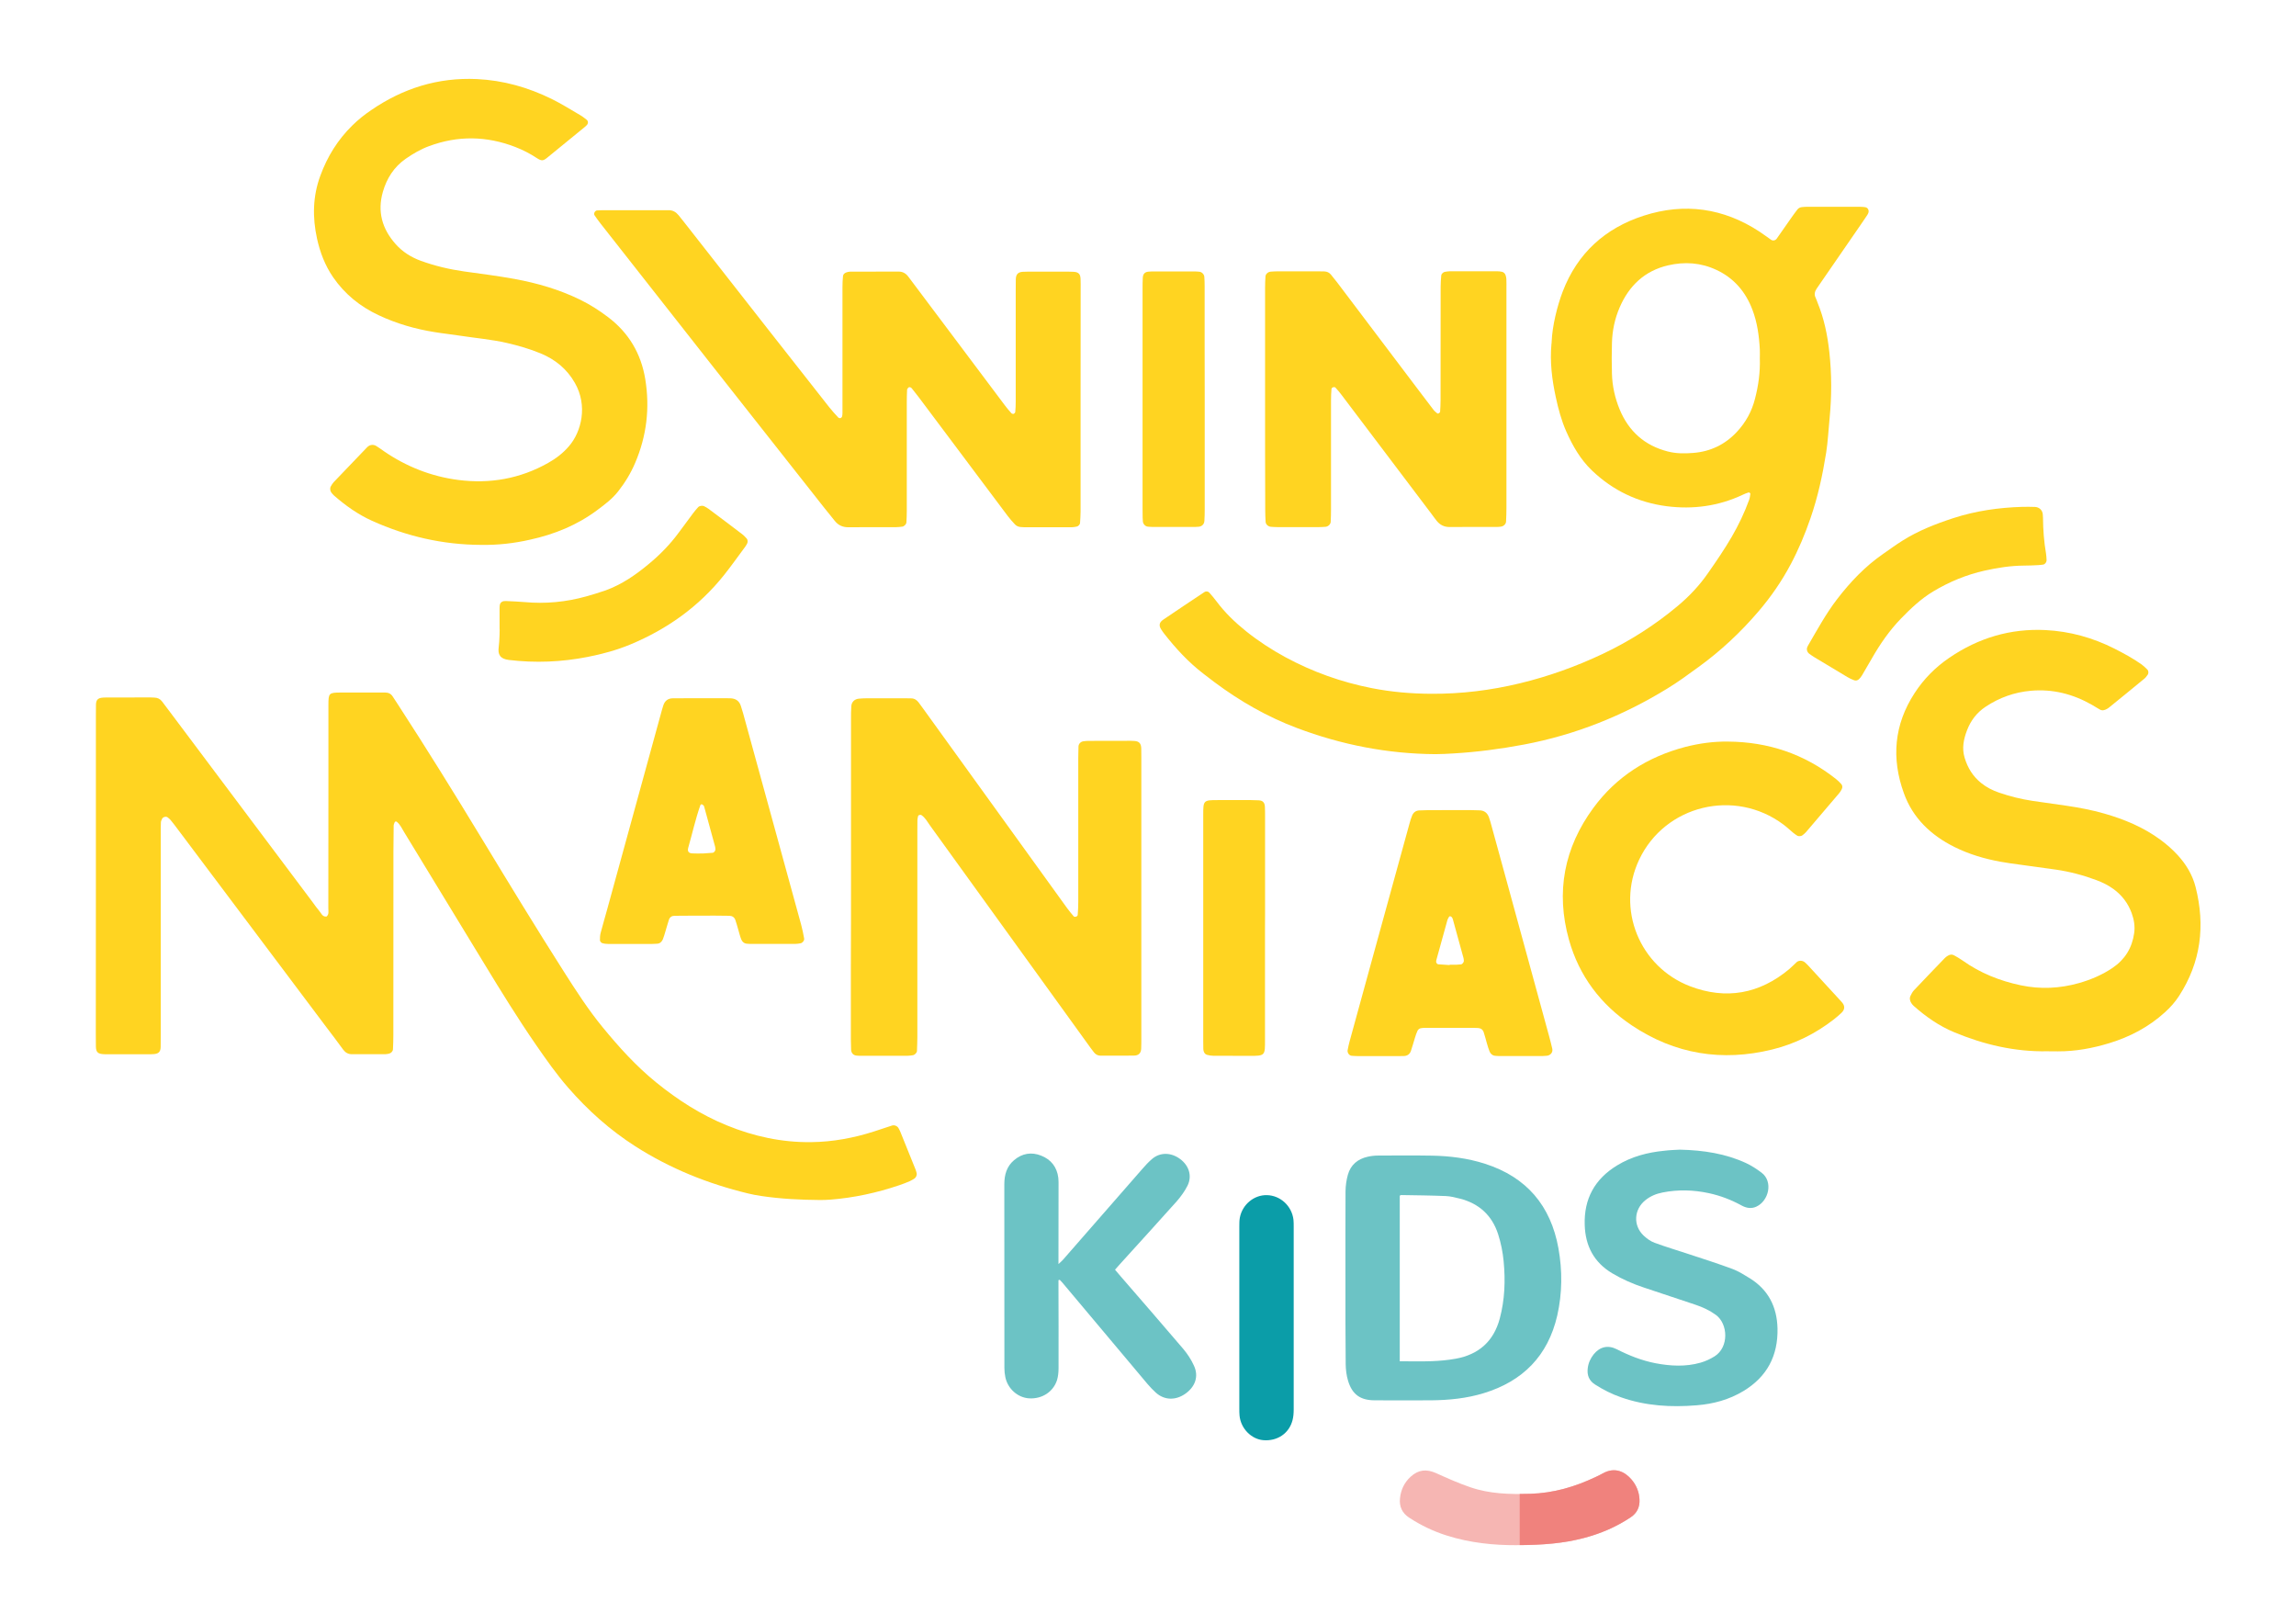 <?xml version="1.0" encoding="utf-8"?>
<!-- Generator: Adobe Illustrator 23.0.0, SVG Export Plug-In . SVG Version: 6.00 Build 0)  -->
<svg version="1.1" id="Layer_1" xmlns="http://www.w3.org/2000/svg" xmlns:xlink="http://www.w3.org/1999/xlink" x="0px" y="0px"
	 viewBox="0 0 295.94 209.29" style="enable-background:new 0 0 295.94 209.29;" xml:space="preserve">
<style type="text/css">
	.st0{fill:#FFD421;}
	.st1{fill:#6CC3C5;}
	.st2{fill:#0B9DA8;}
	.st3{fill:#F6B6B3;}
	.st4{fill:#F0827D;}
</style>
<g>
	<g>
		<path class="st0" d="M12.36,112.86c0-6.92,0-13.83,0-20.75c0-0.44,0-0.88,0.01-1.32c0.02-0.62,0.27-0.85,0.93-0.89
			c0.11-0.01,0.22-0.01,0.33-0.01c1.92,0,3.84,0,5.76-0.01c0.16,0,0.33,0.01,0.49,0.02c0.41,0.01,0.75,0.16,1,0.49
			c0.3,0.39,0.6,0.79,0.89,1.18c6.19,8.25,12.38,16.51,18.57,24.76c0.26,0.35,0.51,0.72,0.8,1.05c0.27,0.3,0.4,0.8,0.95,0.74
			c0.35-0.3,0.22-0.71,0.23-1.07c0.01-5.6,0.01-11.2,0.01-16.8c0-3.13,0-6.26,0-9.39c0-1.54,0.07-1.6,1.55-1.61
			c1.92-0.01,3.84,0,5.76,0c0.41,0,0.74,0.14,0.97,0.5c0.24,0.37,0.48,0.73,0.72,1.1c3.71,5.71,7.29,11.49,10.82,17.31
			c3.47,5.72,6.95,11.44,10.55,17.09c1.56,2.45,3.14,4.9,4.99,7.15c2.09,2.55,4.3,4.99,6.87,7.08c2.78,2.26,5.77,4.18,9.1,5.54
			c3.49,1.43,7.12,2.22,10.9,2.17c2.76-0.03,5.46-0.53,8.08-1.37c0.78-0.25,1.56-0.52,2.34-0.77c0.32-0.1,0.69,0.07,0.84,0.35
			c0.08,0.15,0.16,0.29,0.22,0.44c0.66,1.63,1.32,3.25,1.97,4.88c0.06,0.15,0.1,0.31,0.14,0.47c0.06,0.24-0.08,0.57-0.31,0.71
			c-0.19,0.11-0.37,0.23-0.57,0.32c-0.46,0.19-0.91,0.38-1.38,0.53c-2.87,0.97-5.81,1.61-8.84,1.85c-0.44,0.03-0.88,0.05-1.32,0.05
			c-2.53-0.02-5.05-0.14-7.55-0.51c-0.6-0.09-1.19-0.19-1.78-0.34c-5.16-1.25-10.02-3.2-14.51-6.07c-3.26-2.09-6.11-4.63-8.65-7.55
			c-1.52-1.74-2.84-3.63-4.15-5.52c-2.34-3.39-4.5-6.89-6.64-10.41c-3.45-5.67-6.9-11.34-10.36-17.01c-0.28-0.46-0.5-0.97-0.94-1.33
			c-0.1-0.08-0.22-0.06-0.28,0.06c-0.06,0.14-0.13,0.3-0.13,0.45c-0.02,1.1-0.03,2.2-0.03,3.29c0,7.9,0,15.81-0.01,23.71
			c0,0.6-0.02,1.21-0.05,1.81c-0.01,0.26-0.26,0.51-0.52,0.56c-0.16,0.03-0.32,0.07-0.49,0.07c-1.43,0.01-2.85,0.01-4.28,0
			c-0.47,0-0.83-0.19-1.12-0.58c-0.71-0.98-1.44-1.94-2.17-2.9c-6.43-8.56-12.85-17.11-19.28-25.67c-0.26-0.35-0.53-0.7-0.81-1.04
			c-0.1-0.12-0.24-0.22-0.37-0.33c-0.19-0.16-0.6-0.06-0.71,0.17c-0.07,0.15-0.15,0.3-0.16,0.46c-0.03,0.49-0.02,0.99-0.02,1.48
			c0,8.62,0,17.23,0,25.85c0,0.55,0,1.1-0.01,1.65c-0.02,0.61-0.28,0.86-0.93,0.9c-0.16,0.01-0.33,0.02-0.49,0.02
			c-1.81,0-3.62,0-5.43,0c-0.16,0-0.33,0-0.49-0.01c-0.76-0.04-0.99-0.26-1.01-0.98c-0.01-0.55-0.01-1.1-0.01-1.65
			C12.35,126.47,12.36,119.67,12.36,112.86C12.36,112.86,12.36,112.86,12.36,112.86z"/>
		<path class="st0" d="M185.02,97.19c-6.16-0.04-12.09-1.2-17.85-3.37c-3.83-1.44-7.34-3.45-10.61-5.89
			c-0.48-0.36-0.96-0.73-1.44-1.1c-1.93-1.48-3.56-3.25-5.06-5.16c-0.14-0.17-0.26-0.36-0.38-0.54c-0.33-0.5-0.28-0.91,0.25-1.27
			c1.77-1.2,3.55-2.39,5.33-3.57c0.18-0.12,0.47-0.08,0.6,0.07c0.32,0.37,0.65,0.74,0.94,1.14c1.09,1.46,2.39,2.71,3.81,3.85
			c1.59,1.27,3.29,2.38,5.08,3.35c3.5,1.89,7.2,3.21,11.11,3.98c2.54,0.5,5.1,0.72,7.69,0.73c3.86,0.02,7.65-0.44,11.41-1.35
			c3.7-0.89,7.25-2.17,10.68-3.79c3.49-1.65,6.72-3.71,9.68-6.19c1.48-1.24,2.79-2.63,3.89-4.22c1.07-1.53,2.12-3.07,3.06-4.68
			c0.88-1.52,1.64-3.1,2.24-4.76c0.09-0.25,0.13-0.53,0.16-0.8c0.01-0.05-0.16-0.18-0.22-0.16c-0.26,0.08-0.51,0.18-0.76,0.3
			c-3.12,1.47-6.41,1.91-9.79,1.48c-3.7-0.48-6.93-2.01-9.64-4.6c-1.49-1.42-2.5-3.19-3.33-5.06c-0.62-1.41-1.02-2.9-1.34-4.4
			c-0.49-2.26-0.77-4.53-0.56-6.84c0.03-0.33,0.02,0.01,0.03-0.33c0.08-2,0.71-4.57,1.42-6.43c1.9-4.96,5.48-8.18,10.43-9.78
			c5.26-1.7,10.29-1,14.95,2.06c0.5,0.33,0.99,0.7,1.48,1.04c0.23,0.16,0.56,0.1,0.73-0.15c0.63-0.9,1.25-1.8,1.89-2.7
			c0.25-0.36,0.51-0.71,0.78-1.06c0.14-0.18,0.34-0.27,0.57-0.3c0.22-0.02,0.44-0.04,0.66-0.04c2.25,0,4.5,0,6.75,0
			c0.11,0,0.22,0,0.33,0.01c0.32,0.03,0.69-0.01,0.83,0.38c0.11,0.29-0.05,0.53-0.2,0.76c-0.24,0.37-0.49,0.73-0.74,1.09
			c-1.65,2.39-3.3,4.79-4.95,7.18c-0.25,0.36-0.5,0.73-0.75,1.09c-0.27,0.39-0.38,0.78-0.15,1.23c0.1,0.2,0.16,0.41,0.24,0.61
			c0.84,2.05,1.28,4.18,1.52,6.38c0.31,2.85,0.31,5.69,0.03,8.54c-0.15,1.47-0.21,2.96-0.44,4.42c-0.46,2.87-1.07,5.71-2.03,8.47
			c-0.7,2.03-1.52,3.99-2.53,5.89c-1.16,2.19-2.56,4.22-4.17,6.1c-2.29,2.68-4.85,5.08-7.71,7.15c-1.33,0.97-2.66,1.95-4.06,2.8
			c-5.71,3.5-11.83,5.95-18.44,7.2c-3.03,0.57-6.06,0.97-9.14,1.15C186.55,97.16,185.78,97.17,185.02,97.19z M226.83,46.2
			c0-0.38,0.02-0.77,0-1.15c-0.09-1.76-0.33-3.5-0.96-5.15c-0.87-2.29-2.37-4.06-4.62-5.11c-2.01-0.95-4.12-1.09-6.26-0.59
			c-3,0.7-5.01,2.62-6.21,5.38c-0.64,1.46-0.97,3.03-1.01,4.63c-0.04,1.31-0.04,2.63,0,3.94c0.04,1.6,0.39,3.16,1,4.63
			c1.17,2.81,3.22,4.64,6.19,5.4c1.08,0.28,2.17,0.28,3.27,0.19c2.23-0.17,4.12-1.08,5.64-2.71c1.14-1.22,1.93-2.64,2.34-4.28
			C226.65,49.7,226.89,47.97,226.83,46.2z"/>
		<path class="st0" d="M139.28,51.62c0,4.77,0,9.55,0,14.32c0,0.49-0.04,0.98-0.07,1.47c-0.01,0.19-0.24,0.42-0.42,0.45
			c-0.22,0.04-0.43,0.09-0.65,0.09c-2.03,0.01-4.06,0.01-6.09,0c-0.16,0-0.33-0.02-0.49-0.03c-0.28-0.02-0.54-0.13-0.73-0.33
			c-0.34-0.36-0.67-0.73-0.96-1.12c-3.82-5.09-7.64-10.18-11.45-15.28c-0.3-0.39-0.61-0.78-0.91-1.16
			c-0.11-0.14-0.35-0.18-0.43-0.07c-0.06,0.08-0.16,0.17-0.16,0.25c-0.03,0.55-0.04,1.1-0.04,1.64c0,4.66,0,9.33,0,13.99
			c0,0.49-0.02,0.99-0.05,1.48c-0.01,0.24-0.29,0.52-0.53,0.55c-0.27,0.03-0.54,0.07-0.82,0.07c-2.03,0.01-4.06-0.02-6.09,0.01
			c-0.79,0.01-1.37-0.27-1.84-0.88c-0.4-0.52-0.83-1.02-1.24-1.54C96.65,53.3,87.02,41.05,77.4,28.8c-0.27-0.34-0.52-0.7-0.77-1.06
			c-0.15-0.21,0.06-0.6,0.32-0.62c0.22-0.02,0.44-0.03,0.66-0.03c2.69,0,5.38,0,8.07,0c0.16,0,0.33,0.01,0.49,0
			c0.54-0.01,0.95,0.23,1.28,0.63c0.24,0.3,0.48,0.6,0.72,0.9c3.65,4.66,7.31,9.33,10.96,13.99c2.57,3.28,5.15,6.56,7.73,9.84
			c0.37,0.47,0.78,0.92,1.19,1.36c0.06,0.06,0.2,0.1,0.29,0.07c0.08-0.02,0.18-0.13,0.2-0.21c0.04-0.16,0.05-0.32,0.05-0.49
			c0.01-0.44,0-0.88,0-1.32c0-4.94,0-9.88,0-14.82c0-0.49,0.02-0.99,0.07-1.47c0.02-0.23,0.21-0.38,0.42-0.46
			c0.15-0.05,0.32-0.1,0.48-0.1c2.08-0.01,4.17-0.01,6.26-0.01c0.54,0,0.94,0.23,1.26,0.66c0.26,0.35,0.53,0.7,0.79,1.05
			c3.89,5.18,7.77,10.36,11.66,15.54c0.26,0.35,0.55,0.69,0.84,1.01c0.06,0.06,0.21,0.1,0.29,0.07c0.08-0.03,0.19-0.15,0.2-0.23
			c0.04-0.44,0.06-0.87,0.06-1.31c0-4.77,0-9.55,0-14.32c0-0.49,0-0.99,0.01-1.48c0.02-0.64,0.29-0.92,0.88-0.96
			c0.22-0.01,0.44-0.02,0.66-0.02c1.76,0,3.51,0,5.27,0c0.22,0,0.44,0.01,0.66,0.02c0.73,0.04,0.86,0.41,0.88,0.95
			c0.02,0.44,0.01,0.88,0.01,1.32C139.28,42.07,139.28,46.84,139.28,51.62z"/>
		<path class="st0" d="M61.99,70.22c-4.9-0.02-9.57-1.09-14.03-3.1c-1.82-0.82-3.42-1.96-4.92-3.27c-0.12-0.11-0.22-0.24-0.33-0.37
			c-0.16-0.2-0.2-0.57-0.08-0.78c0.11-0.19,0.22-0.39,0.36-0.54c1.44-1.51,2.88-3.02,4.33-4.52c0.34-0.35,0.81-0.4,1.2-0.15
			c0.33,0.2,0.64,0.43,0.95,0.65c2.9,1.99,6.11,3.26,9.58,3.71c4.08,0.53,7.98-0.15,11.6-2.19c1.01-0.57,1.92-1.26,2.68-2.15
			c1.63-1.88,2.44-5.24,0.77-8.16c-1.02-1.79-2.52-3.02-4.4-3.8c-1.42-0.59-2.89-1.01-4.4-1.36c-1.98-0.45-4.01-0.62-6.02-0.93
			c-1.08-0.17-2.18-0.28-3.26-0.46c-2.51-0.4-4.93-1.1-7.22-2.18c-2.38-1.11-4.37-2.72-5.87-4.9c-1.04-1.52-1.68-3.2-2.07-4.98
			c-0.6-2.74-0.55-5.45,0.43-8.1c0.9-2.46,2.25-4.64,4.12-6.47c0.74-0.73,1.56-1.39,2.42-1.97c4.11-2.82,8.62-4.24,13.64-4.01
			c3.4,0.16,6.6,1.07,9.63,2.56c1.28,0.63,2.49,1.39,3.72,2.11c0.28,0.16,0.54,0.38,0.8,0.58c0.22,0.17,0.21,0.5-0.01,0.71
			c-0.08,0.08-0.16,0.15-0.24,0.22c-1.61,1.32-3.23,2.64-4.85,3.96c-0.51,0.42-0.73,0.43-1.33,0.04c-0.88-0.58-1.8-1.05-2.78-1.43
			c-3.68-1.42-7.38-1.49-11.1-0.11c-1.09,0.4-2.08,0.98-3.03,1.64c-1.51,1.06-2.43,2.52-2.93,4.25c-0.73,2.54-0.1,4.77,1.63,6.72
			c0.89,1.01,2,1.71,3.26,2.17c1.81,0.66,3.68,1.1,5.58,1.37c2.17,0.3,4.35,0.58,6.51,0.97c2.93,0.54,5.76,1.36,8.44,2.67
			c1.29,0.63,2.49,1.4,3.62,2.26c2.66,2.02,4.24,4.69,4.78,7.98c0.61,3.73,0.18,7.32-1.3,10.79c-0.56,1.32-1.3,2.54-2.19,3.67
			c-0.75,0.96-1.72,1.69-2.69,2.41c-2.59,1.94-5.52,3.13-8.67,3.82C66.26,70.02,64.14,70.26,61.99,70.22z"/>
		<path class="st0" d="M109.69,113.22c0-6.86,0-13.72,0-20.58c0-0.55,0-1.1,0.04-1.64c0.03-0.53,0.42-0.91,0.96-0.96
			c0.33-0.03,0.66-0.05,0.99-0.05c1.7-0.01,3.4,0,5.1,0c0.22,0,0.44,0.01,0.66,0.01c0.42,0,0.73,0.21,0.97,0.53
			c0.23,0.31,0.45,0.62,0.68,0.93c3.5,4.85,7,9.7,10.5,14.55c2.63,3.65,5.26,7.3,7.9,10.95c0.29,0.4,0.6,0.78,0.92,1.15
			c0.05,0.05,0.21,0.05,0.3,0.02c0.09-0.03,0.2-0.14,0.2-0.22c0.04-0.55,0.07-1.09,0.07-1.64c0-6.2,0-12.4,0-18.61
			c0-0.49,0.01-0.99,0.03-1.48c0.02-0.33,0.3-0.61,0.64-0.65c0.22-0.03,0.44-0.05,0.65-0.05c1.81-0.01,3.62-0.01,5.43-0.01
			c0.16,0,0.33,0.01,0.49,0.02c0.6,0.04,0.86,0.32,0.88,0.96c0.01,0.38,0.01,0.77,0.01,1.15c0,12.07,0,24.15,0,36.22
			c0,0.44,0,0.88-0.02,1.32c-0.02,0.58-0.33,0.9-0.95,0.9c-1.43,0.02-2.85,0-4.28,0.01c-0.36,0-0.64-0.16-0.85-0.42
			c-0.31-0.39-0.59-0.79-0.88-1.19c-6.75-9.34-13.49-18.69-20.24-28.03c-0.35-0.49-0.63-1.04-1.15-1.38c-0.06-0.04-0.2,0-0.29,0.02
			c-0.05,0.01-0.1,0.06-0.11,0.11c-0.04,0.16-0.08,0.32-0.09,0.48c-0.01,0.44-0.01,0.88-0.01,1.32c0,8.89,0,17.78,0,26.67
			c0,0.6-0.03,1.21-0.05,1.81c-0.01,0.24-0.29,0.52-0.54,0.55c-0.22,0.03-0.43,0.07-0.65,0.07c-2.09,0.01-4.17,0-6.26,0
			c-0.11,0-0.22-0.01-0.33-0.02c-0.4-0.03-0.69-0.32-0.71-0.76c-0.02-0.44-0.03-0.88-0.03-1.32c0-3.07,0-6.15,0-9.22
			C109.69,120.9,109.69,117.06,109.69,113.22z"/>
		<path class="st0" d="M263.89,135.48c-4.18,0.08-8.16-0.85-12-2.45c-1.95-0.81-3.65-2-5.22-3.39c-0.12-0.11-0.23-0.24-0.32-0.38
			c-0.18-0.29-0.25-0.62-0.09-0.94c0.12-0.24,0.25-0.5,0.43-0.69c1.32-1.4,2.65-2.78,3.98-4.16c0.11-0.12,0.25-0.21,0.39-0.3
			c0.24-0.15,0.52-0.21,0.78-0.07c0.38,0.21,0.77,0.43,1.12,0.68c2.27,1.62,4.81,2.63,7.52,3.2c2.51,0.53,5.01,0.41,7.49-0.29
			c1.54-0.44,3-1.06,4.33-1.96c1.59-1.08,2.51-2.56,2.78-4.47c0.13-0.9-0.02-1.75-0.32-2.58c-0.46-1.27-1.25-2.31-2.35-3.11
			c-0.67-0.49-1.41-0.85-2.18-1.14c-1.7-0.64-3.45-1.1-5.24-1.36c-1.52-0.22-3.04-0.42-4.56-0.63c-0.87-0.12-1.74-0.23-2.6-0.39
			c-2.06-0.38-4.06-0.97-5.94-1.91c-3-1.5-5.34-3.71-6.49-6.91c-1.63-4.5-1.27-8.84,1.38-12.91c1.18-1.82,2.68-3.33,4.47-4.55
			c3.75-2.56,7.88-3.8,12.43-3.57c3.11,0.16,6.06,0.98,8.84,2.38c1.22,0.62,2.43,1.27,3.55,2.07c0.26,0.19,0.49,0.43,0.73,0.66
			c0.13,0.13,0.15,0.47,0.04,0.62c-0.13,0.17-0.25,0.37-0.41,0.5c-1.52,1.26-3.06,2.51-4.59,3.75c-0.08,0.07-0.18,0.13-0.27,0.18
			c-0.3,0.17-0.6,0.26-0.93,0.07c-0.33-0.2-0.66-0.4-0.99-0.59c-2.45-1.4-5.07-2.07-7.89-1.82c-2.11,0.19-4.06,0.88-5.83,2.06
			c-1.14,0.76-1.92,1.78-2.4,3.05c-0.44,1.15-0.67,2.31-0.3,3.53c0.39,1.3,1.07,2.4,2.13,3.25c0.69,0.56,1.47,0.95,2.31,1.24
			c1.4,0.48,2.84,0.84,4.31,1.06c1.47,0.22,2.93,0.41,4.4,0.63c1.63,0.24,3.25,0.55,4.83,1c2.6,0.74,5.07,1.77,7.27,3.39
			c0.8,0.59,1.54,1.24,2.21,1.97c1.09,1.19,1.91,2.55,2.31,4.12c1.26,4.98,0.69,9.68-2.14,14.04c-0.51,0.79-1.13,1.48-1.83,2.11
			c-2.07,1.88-4.49,3.15-7.14,3.96c-2.16,0.66-4.37,1.07-6.64,1.06C264.77,135.48,264.33,135.48,263.89,135.48z"/>
		<path class="st0" d="M163.06,51.44c0-4.78,0-9.55,0-14.33c0-0.49,0.02-0.99,0.05-1.48c0.02-0.32,0.33-0.59,0.67-0.62
			c0.27-0.02,0.55-0.04,0.82-0.04c1.81,0,3.62,0,5.43,0c0.22,0,0.44,0.01,0.66,0.01c0.35,0.01,0.64,0.14,0.86,0.41
			c0.28,0.34,0.55,0.68,0.82,1.03c3.48,4.6,6.95,9.2,10.42,13.79c0.66,0.88,1.32,1.75,1.99,2.62c0.13,0.17,0.31,0.3,0.47,0.44
			c0.03,0.03,0.12,0.04,0.15,0.02c0.08-0.05,0.21-0.13,0.22-0.2c0.03-0.49,0.06-0.98,0.06-1.48c0-4.89,0-9.77,0.01-14.66
			c0-0.49,0.04-0.98,0.08-1.47c0.01-0.17,0.26-0.41,0.44-0.44c0.22-0.03,0.43-0.08,0.65-0.08c2.03-0.01,4.06-0.01,6.09,0
			c0.22,0,0.44,0.02,0.65,0.07c0.22,0.05,0.38,0.21,0.46,0.43c0.05,0.15,0.09,0.32,0.1,0.48c0.02,0.44,0.01,0.88,0.01,1.32
			c0,9.39,0,18.77,0,28.16c0,0.6-0.02,1.21-0.05,1.81c-0.02,0.32-0.33,0.6-0.66,0.64c-0.16,0.02-0.33,0.04-0.49,0.04
			c-2.03,0-4.06-0.01-6.09,0.01c-0.72,0.01-1.27-0.26-1.71-0.81c-0.24-0.3-0.46-0.61-0.69-0.92c-3.84-5.08-7.68-10.16-11.52-15.24
			c-0.26-0.35-0.54-0.69-0.84-1.01c-0.05-0.06-0.21-0.06-0.3-0.03c-0.09,0.03-0.2,0.13-0.2,0.21c-0.04,0.49-0.06,0.98-0.06,1.48
			c0,4.67,0,9.33,0,14c0,0.55-0.01,1.1-0.04,1.65c-0.01,0.31-0.33,0.61-0.65,0.64c-0.27,0.02-0.55,0.04-0.82,0.04
			c-1.81,0-3.62,0-5.43,0c-0.27,0-0.55-0.02-0.82-0.04c-0.34-0.03-0.65-0.31-0.67-0.63c-0.03-0.49-0.05-0.99-0.05-1.48
			C163.06,60.99,163.06,56.22,163.06,51.44C163.06,51.44,163.06,51.44,163.06,51.44z"/>
		<path class="st0" d="M222.75,95.57c5.16,0.04,9.81,1.59,13.88,4.81c0.26,0.2,0.49,0.43,0.71,0.68c0.15,0.17,0.16,0.41,0.06,0.62
			c-0.09,0.2-0.21,0.38-0.35,0.55c-1.42,1.68-2.84,3.35-4.27,5.01c-0.14,0.16-0.32,0.3-0.49,0.43c-0.13,0.1-0.5,0.12-0.63,0.03
			c-0.18-0.12-0.36-0.24-0.53-0.38c-0.42-0.35-0.82-0.73-1.26-1.06c-6.28-4.7-15.27-2.5-18.59,4.52
			c-3.01,6.36,0.06,13.83,6.56,16.32c4.63,1.77,8.95,0.99,12.78-2.21c0.34-0.28,0.64-0.61,0.96-0.9c0.29-0.25,0.76-0.23,1.06,0.03
			c0.12,0.11,0.25,0.22,0.36,0.34c1.38,1.49,2.75,2.99,4.12,4.48c0.11,0.12,0.22,0.24,0.33,0.37c0.37,0.44,0.34,0.9-0.09,1.31
			c-0.32,0.3-0.65,0.59-1,0.86c-2.37,1.84-5.01,3.15-7.93,3.87c-6.47,1.59-12.54,0.61-18.09-3.1c-4.02-2.69-6.8-6.37-8.11-11.04
			c-1.72-6.15-0.63-11.86,3.15-17c2.97-4.04,7.01-6.58,11.83-7.85C219.02,95.8,220.86,95.54,222.75,95.57z"/>
		<path class="st0" d="M186.91,104.4c0.88,0,1.76,0,2.63,0c0.38,0,0.77,0.02,1.15,0.03c0.63,0.01,1.03,0.34,1.23,0.91
			c0.13,0.36,0.23,0.73,0.33,1.1c0.66,2.38,1.31,4.76,1.96,7.14c1.82,6.66,3.65,13.33,5.47,19.99c0.14,0.53,0.28,1.06,0.4,1.59
			c0.1,0.45-0.23,0.86-0.72,0.9c-0.16,0.01-0.33,0.03-0.49,0.03c-1.92,0-3.84,0-5.76,0c-0.11,0-0.22-0.01-0.33-0.02
			c-0.37-0.02-0.63-0.22-0.77-0.53c-0.15-0.35-0.25-0.72-0.36-1.09c-0.14-0.47-0.25-0.96-0.41-1.42c-0.11-0.34-0.37-0.53-0.74-0.55
			c-0.22-0.01-0.44-0.02-0.66-0.02c-1.98,0-3.95,0-5.93,0c-0.27,0-0.55,0-0.82,0.06c-0.14,0.03-0.3,0.16-0.37,0.29
			c-0.14,0.29-0.24,0.61-0.34,0.92c-0.18,0.57-0.33,1.16-0.53,1.73c-0.14,0.38-0.45,0.62-0.88,0.63c-0.22,0.01-0.44,0.01-0.66,0.01
			c-1.76,0-3.51,0-5.27,0c-0.27,0-0.55-0.02-0.82-0.04c-0.31-0.02-0.58-0.39-0.52-0.72c0.07-0.38,0.15-0.75,0.25-1.12
			c1.06-3.86,2.12-7.72,3.18-11.58c1.51-5.5,3.02-10.99,4.54-16.49c0.1-0.37,0.21-0.74,0.36-1.09c0.17-0.37,0.47-0.6,0.9-0.62
			c0.33-0.02,0.66-0.03,0.99-0.03C184.93,104.4,185.92,104.4,186.91,104.4z M186.85,124.37c0-0.01,0-0.03,0-0.04
			c0.27,0,0.55,0.01,0.82,0c0.22-0.01,0.44-0.03,0.65-0.05c0.17-0.02,0.38-0.29,0.36-0.47c-0.01-0.11-0.01-0.22-0.04-0.33
			c-0.46-1.69-0.92-3.37-1.39-5.06c-0.03-0.1-0.1-0.19-0.17-0.27c-0.03-0.04-0.1-0.05-0.15-0.06c-0.04-0.01-0.11,0-0.13,0.02
			c-0.08,0.14-0.18,0.28-0.23,0.43c-0.48,1.74-0.96,3.48-1.44,5.21c-0.01,0.05-0.01,0.11-0.02,0.16c-0.02,0.14,0.12,0.35,0.26,0.36
			C185.87,124.31,186.36,124.34,186.85,124.37z"/>
		<path class="st0" d="M90.34,89.98c1.04,0,2.08,0,3.13,0c0.22,0,0.44,0.01,0.66,0.01c0.68,0.02,1.15,0.32,1.36,0.98
			c0.1,0.31,0.2,0.63,0.29,0.94c2.5,9.09,4.99,18.18,7.49,27.28c0.16,0.58,0.27,1.17,0.38,1.76c0.05,0.24-0.21,0.57-0.45,0.61
			c-0.22,0.04-0.43,0.08-0.65,0.08c-1.97,0.01-3.95,0-5.92,0c-0.11,0-0.22-0.02-0.33-0.02c-0.37-0.02-0.63-0.24-0.75-0.55
			c-0.17-0.4-0.26-0.84-0.39-1.26c-0.13-0.42-0.23-0.85-0.38-1.26c-0.12-0.33-0.39-0.52-0.75-0.53c-0.6-0.01-1.21-0.02-1.81-0.02
			c-1.76,0-3.51,0-5.27,0.02c-0.36,0-0.63,0.18-0.74,0.54c-0.17,0.52-0.31,1.05-0.47,1.57c-0.1,0.31-0.18,0.64-0.31,0.94
			c-0.14,0.31-0.38,0.54-0.75,0.55c-0.22,0.01-0.44,0.03-0.66,0.03c-1.87,0-3.73,0-5.6,0c-0.27,0-0.55-0.03-0.8-0.11
			c-0.13-0.04-0.28-0.23-0.29-0.35c-0.01-0.32,0.01-0.66,0.09-0.97c0.28-1.06,0.59-2.11,0.88-3.17c2.29-8.35,4.59-16.7,6.88-25.05
			c0.1-0.37,0.2-0.74,0.32-1.1c0.19-0.58,0.59-0.9,1.22-0.91c0.99,0,1.97-0.01,2.96-0.01C89.9,89.98,90.12,89.98,90.34,89.98z
			 M90.62,109.99c0.16-0.01,0.7-0.05,1.24-0.09c0.19-0.02,0.38-0.29,0.35-0.48c-0.01-0.11-0.01-0.22-0.04-0.32
			c-0.47-1.73-0.95-3.46-1.42-5.19c-0.01-0.05-0.06-0.09-0.09-0.13c-0.04-0.04-0.08-0.06-0.12-0.09c-0.12-0.07-0.22-0.04-0.27,0.08
			c-0.63,1.8-1.04,3.66-1.56,5.48c-0.16,0.56,0.16,0.72,0.55,0.73C89.59,110,89.92,109.99,90.62,109.99z"/>
		<path class="st0" d="M155.28,51.48c0,4.72,0,9.44,0,14.16c0,0.49-0.01,0.99-0.04,1.48c-0.02,0.43-0.32,0.72-0.72,0.76
			c-0.16,0.01-0.33,0.03-0.49,0.03c-1.81,0-3.62,0-5.43,0c-0.22,0-0.44-0.02-0.66-0.04c-0.31-0.03-0.6-0.33-0.63-0.66
			c-0.02-0.16-0.03-0.33-0.03-0.49c-0.01-0.38-0.01-0.77-0.01-1.15c0-9.44,0-18.88,0-28.33c0-0.49,0-0.99,0.03-1.48
			c0.04-0.53,0.33-0.71,0.72-0.75c0.16-0.02,0.33-0.03,0.49-0.03c1.81,0,3.62,0,5.43,0c0.22,0,0.44,0.02,0.66,0.04
			c0.31,0.03,0.61,0.33,0.63,0.66c0.03,0.38,0.04,0.77,0.04,1.15c0,2.47,0,4.94,0,7.41C155.28,46.65,155.28,49.07,155.28,51.48
			C155.28,51.48,155.28,51.48,155.28,51.48z"/>
		<path class="st0" d="M260.67,65.32c0.55,0,1.1-0.02,1.64,0.01c0.54,0.03,0.94,0.42,0.99,0.93c0.02,0.16,0.03,0.33,0.03,0.49
			c0.01,1.54,0.13,3.07,0.39,4.59c0.05,0.27,0.05,0.55,0.07,0.82c0.02,0.28-0.2,0.57-0.44,0.6c-0.22,0.03-0.43,0.06-0.65,0.07
			c-0.6,0.03-1.21,0.06-1.81,0.06c-1.71,0.01-3.39,0.27-5.05,0.64c-2.38,0.53-4.6,1.45-6.68,2.7c-1.56,0.94-2.88,2.19-4.14,3.49
			c-1.5,1.55-2.71,3.31-3.77,5.17c-0.41,0.71-0.82,1.43-1.24,2.13c-0.11,0.19-0.25,0.36-0.4,0.51c-0.17,0.16-0.4,0.21-0.61,0.14
			c-0.31-0.11-0.61-0.25-0.89-0.42c-1.42-0.84-2.83-1.69-4.23-2.54c-0.23-0.14-0.46-0.3-0.68-0.46c-0.28-0.21-0.38-0.59-0.24-0.88
			c0.02-0.05,0.05-0.1,0.07-0.15c1.19-2.04,2.31-4.11,3.75-5.99c1.71-2.23,3.63-4.25,5.96-5.86c0.81-0.56,1.61-1.15,2.44-1.67
			c2.05-1.3,4.3-2.18,6.6-2.93C254.67,65.83,257.65,65.41,260.67,65.32z"/>
		<path class="st0" d="M64.39,80.95c0-0.82,0-1.65,0-2.47c0-0.22,0-0.45,0.07-0.65c0.04-0.13,0.19-0.26,0.33-0.32
			c0.14-0.06,0.32-0.05,0.49-0.05c0.77,0.04,1.54,0.06,2.3,0.13c2.71,0.25,5.37,0,7.98-0.73c0.84-0.24,1.69-0.49,2.51-0.78
			c2.09-0.76,3.89-2.01,5.58-3.42c1.44-1.19,2.74-2.53,3.85-4.04c0.62-0.84,1.24-1.68,1.86-2.51c0.2-0.26,0.41-0.51,0.63-0.75
			c0.16-0.18,0.55-0.23,0.77-0.12c0.19,0.1,0.39,0.2,0.56,0.33c1.45,1.08,2.9,2.17,4.34,3.27c0.22,0.16,0.4,0.37,0.59,0.57
			c0.13,0.14,0.15,0.45,0.06,0.62c-0.08,0.14-0.15,0.29-0.25,0.42c-0.92,1.23-1.8,2.49-2.76,3.69c-3.22,4.03-7.29,6.93-12.04,8.91
			c-1.78,0.74-3.63,1.24-5.52,1.61c-3.36,0.66-6.74,0.8-10.15,0.39c-1.16-0.14-1.43-0.73-1.31-1.64
			C64.39,82.6,64.42,80.95,64.39,80.95z"/>
		<path class="st0" d="M163.05,119.63c0,4.77,0,9.55,0,14.32c0,2.07,0.07,2.14-2.05,2.12c-1.54-0.01-3.07,0-4.61-0.01
			c-0.27,0-0.54-0.05-0.81-0.12c-0.22-0.06-0.36-0.23-0.43-0.46c-0.03-0.1-0.05-0.21-0.05-0.32c-0.01-0.33-0.01-0.66-0.01-0.99
			c0-9.71,0-19.42,0-29.13c0-1.87,0-1.94,1.9-1.93c1.43,0.01,2.85,0,4.28,0c0.33,0,0.66,0.01,0.99,0.03
			c0.52,0.03,0.76,0.3,0.78,0.86c0.02,0.44,0.02,0.88,0.02,1.32c0,4.11,0,8.23,0,12.34C163.05,118.32,163.05,118.97,163.05,119.63
			C163.05,119.63,163.05,119.63,163.05,119.63z"/>
	</g>
	<g>
		<path class="st1" d="M173.42,164.63c0-3.71-0.01-7.41,0.01-11.12c0.01-0.7,0.11-1.43,0.3-2.11c0.36-1.29,1.27-2.04,2.56-2.33
			c0.44-0.1,0.89-0.15,1.34-0.15c2.3-0.01,4.61-0.03,6.91,0.01c2.33,0.04,4.64,0.33,6.88,1.05c5.35,1.72,8.46,5.4,9.45,10.88
			c0.52,2.89,0.5,5.8-0.15,8.67c-1.19,5.19-4.43,8.47-9.48,10.01c-2.19,0.67-4.46,0.9-6.74,0.92c-2.43,0.02-4.87,0.01-7.3,0
			c-1.86,0-2.92-0.75-3.45-2.54c-0.2-0.67-0.29-1.4-0.3-2.11C173.41,172.1,173.42,168.37,173.42,164.63z M180.42,175.43
			c1.38,0,2.73,0.04,4.07-0.01c1.05-0.04,2.11-0.13,3.15-0.32c2.95-0.54,4.88-2.23,5.67-5.17c0.65-2.44,0.74-4.91,0.5-7.39
			c-0.11-1.17-0.35-2.36-0.71-3.48c-0.78-2.42-2.45-3.96-4.93-4.59c-0.59-0.15-1.19-0.3-1.79-0.33c-1.93-0.08-3.85-0.1-5.78-0.13
			c-0.05,0-0.09,0.04-0.18,0.08C180.42,161.17,180.42,168.26,180.42,175.43z"/>
		<path class="st1" d="M136.43,164.98c0,0.26,0,0.52,0,0.77c0.01,3.52,0.02,7.04,0.01,10.56c0,0.52-0.05,1.07-0.2,1.56
			c-0.49,1.51-1.93,2.43-3.57,2.34c-1.48-0.08-2.78-1.23-3.09-2.74c-0.08-0.39-0.12-0.79-0.12-1.18c-0.01-7.89,0-15.77-0.01-23.66
			c0-1.22,0.3-2.31,1.26-3.12c1.04-0.88,2.24-1.08,3.49-0.58c1.28,0.5,2.04,1.48,2.21,2.86c0.04,0.34,0.03,0.69,0.03,1.03
			c0,3.04-0.01,6.09-0.01,9.13c0,0.26,0,0.52,0,0.95c0.27-0.25,0.44-0.39,0.58-0.55c3.41-3.91,6.82-7.82,10.24-11.72
			c0.38-0.44,0.78-0.87,1.22-1.25c1.04-0.91,2.47-0.89,3.65-0.01c1.15,0.86,1.56,2.19,0.94,3.44c-0.36,0.72-0.86,1.4-1.39,2.01
			c-2.43,2.73-4.9,5.42-7.35,8.13c-0.19,0.21-0.38,0.43-0.6,0.68c0.26,0.3,0.49,0.59,0.74,0.87c2.68,3.1,5.38,6.19,8.04,9.32
			c0.56,0.66,1.05,1.41,1.4,2.19c0.63,1.37,0.16,2.7-1.11,3.6c-1.26,0.89-2.7,0.85-3.79-0.12c-0.39-0.35-0.76-0.74-1.1-1.14
			c-3.66-4.35-7.32-8.71-10.98-13.07c-0.1-0.12-0.21-0.22-0.32-0.34C136.53,164.94,136.48,164.96,136.43,164.98z"/>
		<path class="st1" d="M216.52,148.16c3.08,0.07,5.88,0.51,8.52,1.72c0.71,0.33,1.39,0.77,2.02,1.25c1.52,1.15,0.92,3.63-0.67,4.37
			c-0.65,0.3-1.29,0.19-1.9-0.14c-1.33-0.73-2.73-1.27-4.21-1.59c-1.99-0.43-3.98-0.49-5.99-0.09c-0.82,0.16-1.57,0.47-2.22,1
			c-1.46,1.18-1.59,3.23-0.24,4.53c0.41,0.39,0.91,0.76,1.44,0.95c1.46,0.54,2.95,0.98,4.43,1.47c1.88,0.62,3.77,1.22,5.62,1.91
			c0.78,0.29,1.51,0.76,2.23,1.2c2.38,1.48,3.49,3.68,3.56,6.44c0.08,3.53-1.34,6.24-4.38,8.08c-1.85,1.12-3.89,1.67-6.01,1.84
			c-3.32,0.28-6.61,0.09-9.79-1.03c-1.18-0.41-2.28-0.97-3.33-1.64c-0.79-0.5-1.06-1.21-0.95-2.1c0.08-0.68,0.35-1.27,0.77-1.8
			c0.8-0.98,1.84-1.22,2.97-0.65c1.59,0.81,3.23,1.46,4.98,1.8c1.94,0.37,3.89,0.48,5.82-0.07c0.63-0.18,1.24-0.46,1.8-0.81
			c1.88-1.17,1.76-4.19,0.17-5.35c-0.8-0.58-1.68-0.99-2.61-1.3c-2.23-0.75-4.46-1.48-6.69-2.23c-1.41-0.47-2.76-1.06-4.04-1.82
			c-2.37-1.41-3.48-3.53-3.56-6.24c-0.11-3.37,1.3-5.92,4.17-7.67c1.87-1.14,3.92-1.68,6.08-1.89
			C215.24,148.21,215.98,148.19,216.52,148.16z"/>
		<path class="st2" d="M159.74,169.83c0-3.91,0-7.83,0-11.74c0-0.4,0-0.8,0.07-1.18c0.33-1.69,1.83-2.93,3.49-2.89
			c1.74,0.04,3.21,1.4,3.42,3.16c0.03,0.29,0.03,0.58,0.03,0.87c0,7.85,0,15.71,0,23.56c0,0.47-0.03,0.96-0.15,1.41
			c-0.44,1.71-1.96,2.73-3.77,2.58c-1.55-0.13-2.9-1.51-3.06-3.16c-0.03-0.31-0.03-0.63-0.03-0.95
			C159.74,177.61,159.74,173.72,159.74,169.83z"/>
		<g>
			<path class="st3" d="M195.34,199.13c-2.67,0.01-5.84-0.27-8.92-1.26c-1.69-0.54-3.28-1.3-4.78-2.28c-0.92-0.6-1.3-1.44-1.19-2.5
				c0.11-1.09,0.56-2.04,1.37-2.78c1.01-0.92,2.04-1.02,3.29-0.46c1.44,0.65,2.89,1.3,4.39,1.81c2.51,0.87,5.13,0.93,7.76,0.85
				c2.98-0.09,5.78-0.91,8.46-2.19c0.29-0.14,0.57-0.27,0.85-0.43c1.62-0.91,2.89-0.17,3.69,0.74c0.65,0.74,1.01,1.62,1.06,2.6
				c0.05,0.96-0.29,1.74-1.13,2.3c-1.86,1.25-3.89,2.12-6.06,2.68C201.43,198.93,198.67,199.13,195.34,199.13z"/>
			<path class="st4" d="M211.32,193.23c-0.05-0.98-0.42-1.86-1.06-2.6c-0.8-0.91-2.07-1.65-3.69-0.74
				c-0.28,0.16-0.56,0.29-0.85,0.43c-2.68,1.28-5.47,2.1-8.46,2.19c-0.46,0.01-0.92,0.02-1.38,0.02v6.59
				c3.09-0.02,5.7-0.24,8.26-0.91c2.17-0.57,4.19-1.43,6.06-2.68C211.03,194.97,211.37,194.19,211.32,193.23z"/>
		</g>
	</g>
</g>
</svg>
